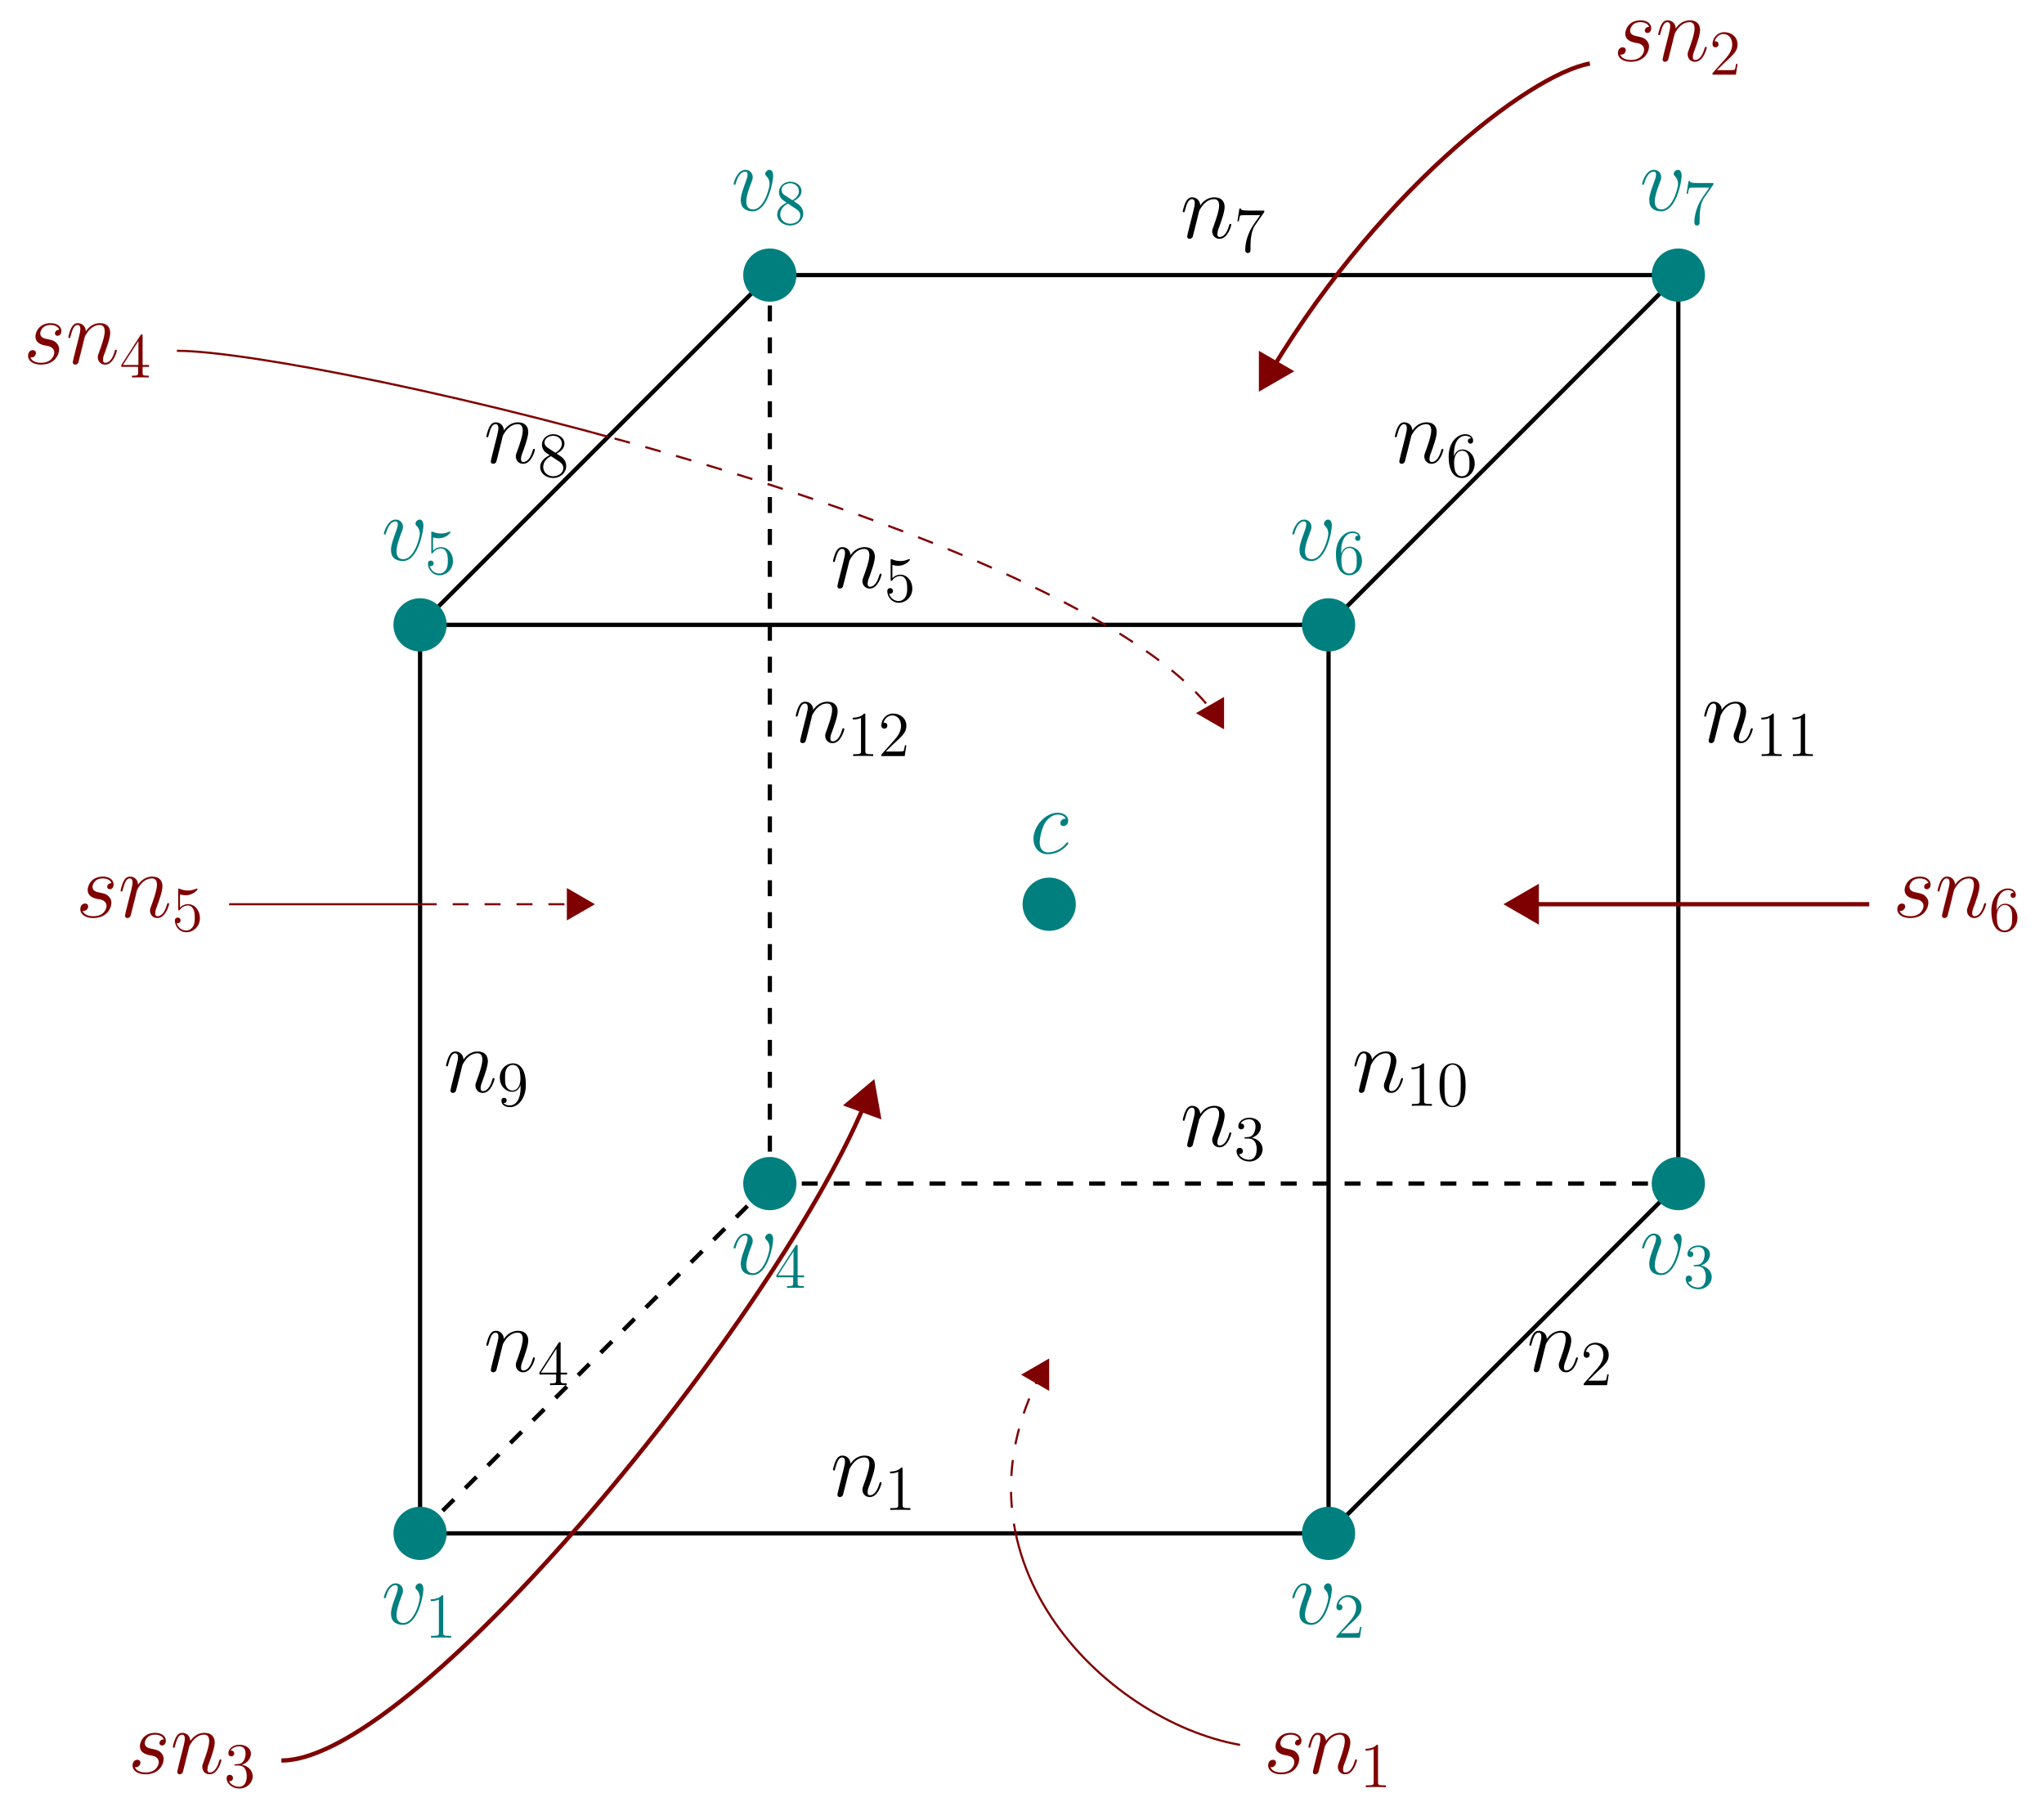 <?xml version="1.0" encoding="UTF-8"?>
<svg xmlns="http://www.w3.org/2000/svg" xmlns:xlink="http://www.w3.org/1999/xlink" width="382.659pt" height="338.96pt" viewBox="0 0 382.659 338.96" version="1.1">
<defs>
<g>
<symbol overflow="visible" id="glyph0-0">
<path style="stroke:none;" d=""/>
</symbol>
<symbol overflow="visible" id="glyph0-1">
<path style="stroke:none;" d="M 3.547 -5.047 C 3.578 -5.141 4.016 -6.016 4.656 -6.562 C 5.094 -6.969 5.688 -7.25 6.359 -7.25 C 7.047 -7.25 7.281 -6.734 7.281 -6.047 C 7.281 -5.062 6.578 -3.094 6.234 -2.172 C 6.078 -1.75 5.984 -1.531 5.984 -1.219 C 5.984 -0.453 6.531 0.172 7.359 0.172 C 8.953 0.172 9.562 -2.359 9.562 -2.469 C 9.562 -2.547 9.484 -2.625 9.391 -2.625 C 9.234 -2.625 9.219 -2.562 9.125 -2.266 C 8.734 -0.859 8.078 -0.172 7.406 -0.172 C 7.234 -0.172 6.953 -0.188 6.953 -0.734 C 6.953 -1.172 7.141 -1.688 7.25 -1.922 C 7.594 -2.875 8.312 -4.797 8.312 -5.781 C 8.312 -6.812 7.719 -7.594 6.406 -7.594 C 4.875 -7.594 4.062 -6.516 3.75 -6.078 C 3.703 -7.062 3 -7.594 2.234 -7.594 C 1.688 -7.594 1.312 -7.266 1.016 -6.688 C 0.703 -6.062 0.469 -5.031 0.469 -4.953 C 0.469 -4.891 0.531 -4.797 0.656 -4.797 C 0.797 -4.797 0.812 -4.828 0.906 -5.219 C 1.188 -6.266 1.5 -7.25 2.188 -7.25 C 2.578 -7.25 2.719 -6.969 2.719 -6.453 C 2.719 -6.078 2.547 -5.406 2.422 -4.875 L 1.953 -3.016 C 1.875 -2.688 1.688 -1.906 1.594 -1.594 C 1.484 -1.156 1.297 -0.344 1.297 -0.266 C 1.297 -0.016 1.484 0.172 1.734 0.172 C 1.953 0.172 2.188 0.062 2.328 -0.188 C 2.359 -0.281 2.516 -0.875 2.594 -1.219 L 2.984 -2.766 Z M 3.547 -5.047 "/>
</symbol>
<symbol overflow="visible" id="glyph0-2">
<path style="stroke:none;" d="M 7.875 -6.438 C 7.875 -7.531 7.312 -7.594 7.188 -7.594 C 6.766 -7.594 6.391 -7.188 6.391 -6.828 C 6.391 -6.625 6.516 -6.516 6.578 -6.438 C 6.75 -6.281 7.203 -5.812 7.203 -4.922 C 7.203 -4.203 6.172 -0.172 4.094 -0.172 C 3.047 -0.172 2.844 -1.047 2.844 -1.688 C 2.844 -2.547 3.234 -3.75 3.703 -5 C 3.984 -5.703 4.047 -5.875 4.047 -6.219 C 4.047 -6.938 3.531 -7.594 2.688 -7.594 C 1.109 -7.594 0.469 -5.094 0.469 -4.953 C 0.469 -4.891 0.531 -4.797 0.656 -4.797 C 0.812 -4.797 0.828 -4.875 0.891 -5.109 C 1.312 -6.594 1.984 -7.25 2.641 -7.25 C 2.797 -7.25 3.078 -7.25 3.078 -6.688 C 3.078 -6.234 2.891 -5.734 2.641 -5.078 C 1.812 -2.875 1.812 -2.344 1.812 -1.922 C 1.812 -1.547 1.859 -0.844 2.391 -0.359 C 3.016 0.172 3.875 0.172 4.031 0.172 C 6.891 0.172 7.875 -5.453 7.875 -6.438 Z M 7.875 -6.438 "/>
</symbol>
<symbol overflow="visible" id="glyph0-3">
<path style="stroke:none;" d="M 6.734 -6.469 C 6.406 -6.469 6.25 -6.469 6.016 -6.266 C 5.906 -6.188 5.719 -5.922 5.719 -5.641 C 5.719 -5.297 5.969 -5.094 6.297 -5.094 C 6.719 -5.094 7.188 -5.438 7.188 -6.125 C 7.188 -6.953 6.391 -7.594 5.203 -7.594 C 2.938 -7.594 0.688 -5.125 0.688 -2.688 C 0.688 -1.188 1.625 0.172 3.375 0.172 C 5.719 0.172 7.203 -1.656 7.203 -1.875 C 7.203 -1.984 7.094 -2.062 7.031 -2.062 C 6.969 -2.062 6.953 -2.047 6.797 -1.891 C 5.703 -0.438 4.062 -0.172 3.406 -0.172 C 2.219 -0.172 1.844 -1.203 1.844 -2.062 C 1.844 -2.672 2.141 -4.344 2.75 -5.516 C 3.203 -6.312 4.125 -7.25 5.219 -7.25 C 5.438 -7.25 6.391 -7.219 6.734 -6.469 Z M 6.734 -6.469 "/>
</symbol>
<symbol overflow="visible" id="glyph0-4">
<path style="stroke:none;" d="M 3.922 -3.438 C 4.219 -3.391 4.688 -3.281 4.781 -3.266 C 5.016 -3.203 5.781 -2.922 5.781 -2.094 C 5.781 -1.562 5.297 -0.172 3.312 -0.172 C 2.938 -0.172 1.656 -0.219 1.312 -1.172 C 2 -1.078 2.344 -1.625 2.344 -2 C 2.344 -2.359 2.094 -2.547 1.75 -2.547 C 1.375 -2.547 0.875 -2.25 0.875 -1.484 C 0.875 -0.469 1.906 0.172 3.281 0.172 C 5.906 0.172 6.688 -1.75 6.688 -2.656 C 6.688 -2.906 6.688 -3.391 6.125 -3.938 C 5.703 -4.359 5.281 -4.438 4.359 -4.625 C 3.891 -4.734 3.156 -4.891 3.156 -5.672 C 3.156 -6.016 3.469 -7.25 5.094 -7.25 C 5.812 -7.25 6.531 -6.969 6.703 -6.359 C 5.938 -6.359 5.906 -5.703 5.906 -5.688 C 5.906 -5.328 6.234 -5.219 6.391 -5.219 C 6.625 -5.219 7.109 -5.406 7.109 -6.125 C 7.109 -6.859 6.453 -7.594 5.109 -7.594 C 2.859 -7.594 2.25 -5.812 2.25 -5.109 C 2.25 -3.812 3.531 -3.531 3.922 -3.438 Z M 3.922 -3.438 "/>
</symbol>
<symbol overflow="visible" id="glyph1-0">
<path style="stroke:none;" d=""/>
</symbol>
<symbol overflow="visible" id="glyph1-1">
<path style="stroke:none;" d="M 3.438 -7.656 C 3.438 -7.938 3.438 -7.953 3.203 -7.953 C 2.922 -7.625 2.312 -7.188 1.094 -7.188 L 1.094 -6.844 C 1.359 -6.844 1.953 -6.844 2.625 -7.141 L 2.625 -0.922 C 2.625 -0.484 2.578 -0.344 1.531 -0.344 L 1.156 -0.344 L 1.156 0 C 1.484 -0.031 2.641 -0.031 3.031 -0.031 C 3.438 -0.031 4.578 -0.031 4.906 0 L 4.906 -0.344 L 4.531 -0.344 C 3.484 -0.344 3.438 -0.484 3.438 -0.922 Z M 3.438 -7.656 "/>
</symbol>
<symbol overflow="visible" id="glyph1-2">
<path style="stroke:none;" d="M 5.359 -3.828 C 5.359 -4.812 5.297 -5.781 4.859 -6.688 C 4.375 -7.688 3.516 -7.953 2.922 -7.953 C 2.234 -7.953 1.391 -7.609 0.938 -6.609 C 0.609 -5.859 0.484 -5.109 0.484 -3.828 C 0.484 -2.672 0.578 -1.797 1 -0.938 C 1.469 -0.031 2.297 0.25 2.922 0.25 C 3.953 0.25 4.547 -0.375 4.906 -1.062 C 5.328 -1.953 5.359 -3.125 5.359 -3.828 Z M 2.922 0.016 C 2.531 0.016 1.75 -0.203 1.531 -1.5 C 1.406 -2.219 1.406 -3.125 1.406 -3.969 C 1.406 -4.953 1.406 -5.828 1.594 -6.531 C 1.797 -7.344 2.406 -7.703 2.922 -7.703 C 3.375 -7.703 4.062 -7.438 4.297 -6.406 C 4.453 -5.719 4.453 -4.781 4.453 -3.969 C 4.453 -3.172 4.453 -2.266 4.312 -1.531 C 4.094 -0.219 3.328 0.016 2.922 0.016 Z M 2.922 0.016 "/>
</symbol>
<symbol overflow="visible" id="glyph1-3">
<path style="stroke:none;" d="M 1.531 -6.844 C 2.047 -6.688 2.469 -6.672 2.594 -6.672 C 3.938 -6.672 4.812 -7.656 4.812 -7.828 C 4.812 -7.875 4.781 -7.938 4.703 -7.938 C 4.688 -7.938 4.656 -7.938 4.547 -7.891 C 3.891 -7.609 3.312 -7.562 3 -7.562 C 2.219 -7.562 1.656 -7.812 1.422 -7.906 C 1.344 -7.938 1.312 -7.938 1.297 -7.938 C 1.203 -7.938 1.203 -7.859 1.203 -7.672 L 1.203 -4.125 C 1.203 -3.906 1.203 -3.844 1.344 -3.844 C 1.406 -3.844 1.422 -3.844 1.547 -4 C 1.875 -4.484 2.438 -4.766 3.031 -4.766 C 3.672 -4.766 3.984 -4.188 4.078 -3.984 C 4.281 -3.516 4.297 -2.922 4.297 -2.469 C 4.297 -2.016 4.297 -1.344 3.953 -0.797 C 3.688 -0.375 3.234 -0.078 2.703 -0.078 C 1.906 -0.078 1.141 -0.609 0.922 -1.484 C 0.984 -1.453 1.047 -1.453 1.109 -1.453 C 1.312 -1.453 1.641 -1.562 1.641 -1.969 C 1.641 -2.312 1.406 -2.5 1.109 -2.5 C 0.891 -2.5 0.578 -2.391 0.578 -1.922 C 0.578 -0.906 1.406 0.25 2.719 0.25 C 4.078 0.25 5.266 -0.891 5.266 -2.406 C 5.266 -3.828 4.297 -5.016 3.047 -5.016 C 2.359 -5.016 1.844 -4.703 1.531 -4.375 Z M 1.531 -6.844 "/>
</symbol>
<symbol overflow="visible" id="glyph1-4">
<path style="stroke:none;" d="M 4.375 -3.484 C 4.375 -0.656 3.125 -0.078 2.406 -0.078 C 2.109 -0.078 1.484 -0.109 1.188 -0.531 L 1.25 -0.531 C 1.344 -0.5 1.766 -0.578 1.766 -1.016 C 1.766 -1.281 1.594 -1.5 1.281 -1.5 C 0.969 -1.5 0.781 -1.297 0.781 -0.984 C 0.781 -0.25 1.375 0.25 2.422 0.25 C 3.906 0.25 5.359 -1.344 5.359 -3.938 C 5.359 -7.141 4.016 -7.953 2.969 -7.953 C 1.656 -7.953 0.484 -6.844 0.484 -5.266 C 0.484 -3.688 1.609 -2.625 2.797 -2.625 C 3.688 -2.625 4.141 -3.266 4.375 -3.875 Z M 2.844 -2.859 C 2.094 -2.859 1.766 -3.469 1.656 -3.688 C 1.469 -4.141 1.469 -4.719 1.469 -5.266 C 1.469 -5.922 1.469 -6.5 1.781 -7 C 2 -7.312 2.312 -7.656 2.969 -7.656 C 3.641 -7.656 4 -7.062 4.109 -6.797 C 4.344 -6.203 4.344 -5.188 4.344 -5.016 C 4.344 -4 3.891 -2.859 2.844 -2.859 Z M 2.844 -2.859 "/>
</symbol>
<symbol overflow="visible" id="glyph1-5">
<path style="stroke:none;" d="M 3.562 -4.312 C 4.156 -4.641 5.031 -5.188 5.031 -6.188 C 5.031 -7.234 4.031 -7.953 2.922 -7.953 C 1.75 -7.953 0.812 -7.078 0.812 -5.984 C 0.812 -5.578 0.938 -5.172 1.266 -4.766 C 1.406 -4.609 1.406 -4.609 2.25 -4.016 C 1.094 -3.484 0.484 -2.672 0.484 -1.812 C 0.484 -0.531 1.703 0.25 2.922 0.25 C 4.25 0.25 5.359 -0.734 5.359 -1.984 C 5.359 -3.203 4.5 -3.734 3.562 -4.312 Z M 1.938 -5.391 C 1.781 -5.5 1.297 -5.812 1.297 -6.391 C 1.297 -7.172 2.109 -7.656 2.922 -7.656 C 3.781 -7.656 4.547 -7.047 4.547 -6.188 C 4.547 -5.453 4.016 -4.859 3.328 -4.484 Z M 2.5 -3.844 L 3.938 -2.906 C 4.25 -2.703 4.812 -2.328 4.812 -1.609 C 4.812 -0.688 3.891 -0.078 2.922 -0.078 C 1.906 -0.078 1.047 -0.812 1.047 -1.812 C 1.047 -2.734 1.719 -3.484 2.5 -3.844 Z M 2.5 -3.844 "/>
</symbol>
<symbol overflow="visible" id="glyph1-6">
<path style="stroke:none;" d="M 5.672 -7.422 L 5.672 -7.703 L 2.797 -7.703 C 1.344 -7.703 1.328 -7.859 1.281 -8.078 L 1.016 -8.078 L 0.641 -5.688 L 0.906 -5.688 C 0.938 -5.906 1.047 -6.641 1.203 -6.781 C 1.297 -6.844 2.203 -6.844 2.359 -6.844 L 4.906 -6.844 L 3.641 -5.031 C 3.312 -4.562 2.109 -2.609 2.109 -0.359 C 2.109 -0.234 2.109 0.25 2.594 0.25 C 3.094 0.25 3.094 -0.219 3.094 -0.375 L 3.094 -0.969 C 3.094 -2.75 3.375 -4.141 3.938 -4.938 Z M 5.672 -7.422 "/>
</symbol>
<symbol overflow="visible" id="glyph1-7">
<path style="stroke:none;" d="M 1.469 -4.156 C 1.469 -7.188 2.938 -7.656 3.578 -7.656 C 4.016 -7.656 4.453 -7.531 4.672 -7.172 C 4.531 -7.172 4.078 -7.172 4.078 -6.688 C 4.078 -6.422 4.25 -6.188 4.562 -6.188 C 4.859 -6.188 5.062 -6.375 5.062 -6.719 C 5.062 -7.344 4.609 -7.953 3.578 -7.953 C 2.062 -7.953 0.484 -6.406 0.484 -3.781 C 0.484 -0.484 1.922 0.25 2.938 0.25 C 4.25 0.25 5.359 -0.891 5.359 -2.438 C 5.359 -4.031 4.25 -5.094 3.047 -5.094 C 1.984 -5.094 1.594 -4.172 1.469 -3.844 Z M 2.938 -0.078 C 2.188 -0.078 1.828 -0.734 1.719 -0.984 C 1.609 -1.297 1.5 -1.891 1.5 -2.719 C 1.5 -3.672 1.922 -4.859 3 -4.859 C 3.656 -4.859 4 -4.406 4.188 -4 C 4.375 -3.562 4.375 -2.969 4.375 -2.453 C 4.375 -1.844 4.375 -1.297 4.141 -0.844 C 3.844 -0.281 3.422 -0.078 2.938 -0.078 Z M 2.938 -0.078 "/>
</symbol>
<symbol overflow="visible" id="glyph1-8">
<path style="stroke:none;" d="M 5.266 -2.016 L 5 -2.016 C 4.953 -1.812 4.859 -1.141 4.75 -0.953 C 4.656 -0.844 3.984 -0.844 3.625 -0.844 L 1.406 -0.844 C 1.734 -1.125 2.469 -1.891 2.766 -2.172 C 4.594 -3.844 5.266 -4.469 5.266 -5.656 C 5.266 -7.031 4.172 -7.953 2.781 -7.953 C 1.406 -7.953 0.578 -6.766 0.578 -5.734 C 0.578 -5.125 1.109 -5.125 1.141 -5.125 C 1.406 -5.125 1.703 -5.312 1.703 -5.688 C 1.703 -6.031 1.484 -6.25 1.141 -6.25 C 1.047 -6.25 1.016 -6.25 0.984 -6.234 C 1.203 -7.047 1.859 -7.609 2.625 -7.609 C 3.641 -7.609 4.266 -6.75 4.266 -5.656 C 4.266 -4.641 3.688 -3.75 3 -2.984 L 0.578 -0.281 L 0.578 0 L 4.953 0 Z M 5.266 -2.016 "/>
</symbol>
<symbol overflow="visible" id="glyph1-9">
<path style="stroke:none;" d="M 4.312 -7.781 C 4.312 -8.016 4.312 -8.062 4.141 -8.062 C 4.047 -8.062 4.016 -8.062 3.922 -7.922 L 0.328 -2.344 L 0.328 -2 L 3.469 -2 L 3.469 -0.906 C 3.469 -0.469 3.438 -0.344 2.562 -0.344 L 2.328 -0.344 L 2.328 0 C 2.609 -0.031 3.547 -0.031 3.891 -0.031 C 4.219 -0.031 5.172 -0.031 5.453 0 L 5.453 -0.344 L 5.219 -0.344 C 4.344 -0.344 4.312 -0.469 4.312 -0.906 L 4.312 -2 L 5.516 -2 L 5.516 -2.344 L 4.312 -2.344 Z M 3.531 -6.844 L 3.531 -2.344 L 0.625 -2.344 Z M 3.531 -6.844 "/>
</symbol>
<symbol overflow="visible" id="glyph1-10">
<path style="stroke:none;" d="M 2.203 -4.297 C 2 -4.281 1.953 -4.266 1.953 -4.156 C 1.953 -4.047 2.016 -4.047 2.219 -4.047 L 2.766 -4.047 C 3.797 -4.047 4.25 -3.203 4.25 -2.062 C 4.25 -0.484 3.438 -0.078 2.844 -0.078 C 2.266 -0.078 1.297 -0.344 0.938 -1.141 C 1.328 -1.078 1.672 -1.297 1.672 -1.719 C 1.672 -2.062 1.422 -2.312 1.094 -2.312 C 0.797 -2.312 0.484 -2.141 0.484 -1.688 C 0.484 -0.625 1.547 0.25 2.875 0.25 C 4.297 0.25 5.359 -0.844 5.359 -2.047 C 5.359 -3.141 4.469 -4 3.328 -4.203 C 4.359 -4.5 5.031 -5.375 5.031 -6.312 C 5.031 -7.25 4.047 -7.953 2.891 -7.953 C 1.703 -7.953 0.812 -7.219 0.812 -6.344 C 0.812 -5.875 1.188 -5.766 1.359 -5.766 C 1.609 -5.766 1.906 -5.953 1.906 -6.312 C 1.906 -6.688 1.609 -6.859 1.344 -6.859 C 1.281 -6.859 1.25 -6.859 1.219 -6.844 C 1.672 -7.656 2.797 -7.656 2.859 -7.656 C 3.25 -7.656 4.031 -7.484 4.031 -6.312 C 4.031 -6.078 4 -5.422 3.641 -4.906 C 3.281 -4.375 2.875 -4.344 2.562 -4.328 Z M 2.203 -4.297 "/>
</symbol>
</g>
<clipPath id="clip1">
  <path d="M 183 249 L 238 249 L 238 288 L 183 288 Z M 183 249 "/>
</clipPath>
<clipPath id="clip2">
  <path d="M 78.641 287.059 L 248.719 287.059 L 314.199 221.578 L 78.641 287.059 "/>
</clipPath>
<clipPath id="clip3">
  <path d="M 191 254 L 197 254 L 197 261 L 191 261 Z M 191 254 "/>
</clipPath>
<clipPath id="clip4">
  <path d="M 78.641 287.059 L 248.719 287.059 L 314.199 221.578 L 78.641 287.059 "/>
</clipPath>
<clipPath id="clip5">
  <path d="M 185 249 L 202 249 L 202 266 L 185 266 Z M 185 249 "/>
</clipPath>
<clipPath id="clip6">
  <path d="M 78.641 287.059 L 248.719 287.059 L 314.199 221.578 L 78.641 287.059 "/>
</clipPath>
<clipPath id="clip7">
  <path d="M 183 287 L 238 287 L 238 333 L 183 333 Z M 183 287 "/>
</clipPath>
<clipPath id="clip8">
  <path d="M 78.641 287.059 L 248.719 287.059 L 265.281 338.961 L 52.68 338.961 L 78.641 287.059 "/>
</clipPath>
<clipPath id="clip9">
  <path d="M 41 191 L 175 191 L 175 338.961 L 41 338.961 Z M 41 191 "/>
</clipPath>
<clipPath id="clip10">
  <path d="M 78 60 L 235 60 L 235 142 L 78 142 Z M 78 60 "/>
</clipPath>
<clipPath id="clip11">
  <path d="M 144.121 51.5 L 314.199 51.5 L 248.719 287.059 L 78.641 116.98 L 144.121 51.5 "/>
</clipPath>
<clipPath id="clip12">
  <path d="M 224 130 L 229 130 L 229 137 L 224 137 Z M 224 130 "/>
</clipPath>
<clipPath id="clip13">
  <path d="M 144.121 51.5 L 314.199 51.5 L 248.719 287.059 L 78.641 116.98 L 144.121 51.5 "/>
</clipPath>
<clipPath id="clip14">
  <path d="M 218 125 L 235 125 L 235 142 L 218 142 Z M 218 125 "/>
</clipPath>
<clipPath id="clip15">
  <path d="M 144.121 51.5 L 314.199 51.5 L 248.719 287.059 L 78.641 116.98 L 144.121 51.5 "/>
</clipPath>
<clipPath id="clip16">
  <path d="M 27 60 L 145 60 L 145 117 L 27 117 Z M 27 60 "/>
</clipPath>
<clipPath id="clip17">
  <path d="M 144.121 51.5 L 78.641 116.98 L 0 56.293 L 144.121 51.5 "/>
</clipPath>
<clipPath id="clip18">
  <path d="M 78 163 L 117 163 L 117 175 L 78 175 Z M 78 163 "/>
</clipPath>
<clipPath id="clip19">
  <path d="M 78.641 287.059 L 78.641 116.98 L 144.121 221.578 L 78.641 287.059 "/>
</clipPath>
<clipPath id="clip20">
  <path d="M 106 166 L 111 166 L 111 172 L 106 172 Z M 106 166 "/>
</clipPath>
<clipPath id="clip21">
  <path d="M 78.641 287.059 L 78.641 116.98 L 144.121 221.578 L 78.641 287.059 "/>
</clipPath>
<clipPath id="clip22">
  <path d="M 100 160 L 117 160 L 117 178 L 100 178 Z M 100 160 "/>
</clipPath>
<clipPath id="clip23">
  <path d="M 78.641 287.059 L 78.641 116.98 L 144.121 221.578 L 78.641 287.059 "/>
</clipPath>
<clipPath id="clip24">
  <path d="M 37 163 L 79 163 L 79 175 L 37 175 Z M 37 163 "/>
</clipPath>
<clipPath id="clip25">
  <path d="M 78.641 287.059 L 78.641 116.98 L 9.777 159.898 L 78.641 287.059 "/>
</clipPath>
</defs>
<g id="surface1">
<path style="fill:none;stroke-width:0.797;stroke-linecap:butt;stroke-linejoin:miter;stroke:rgb(0%,0%,0%);stroke-opacity:1;stroke-miterlimit:10;" d="M 0.002 0.001 L 170.08 0.001 L 170.08 170.08 L 0.002 170.08 L 0.002 0.001 " transform="matrix(1,0,0,-1,78.639,287.06)"/>
<g style="fill:rgb(0%,0%,0%);fill-opacity:1;">
  <use xlink:href="#glyph0-1" x="155.472" y="280.095"/>
</g>
<g style="fill:rgb(0%,0%,0%);fill-opacity:1;">
  <use xlink:href="#glyph1-1" x="165.534" y="282.677"/>
</g>
<g style="fill:rgb(0%,0%,0%);fill-opacity:1;">
  <use xlink:href="#glyph0-1" x="253.101" y="204.436"/>
</g>
<g style="fill:rgb(0%,0%,0%);fill-opacity:1;">
  <use xlink:href="#glyph1-1" x="263.163" y="207.018"/>
  <use xlink:href="#glyph1-2" x="269.016" y="207.018"/>
</g>
<g style="fill:rgb(0%,0%,0%);fill-opacity:1;">
  <use xlink:href="#glyph0-1" x="155.472" y="110.016"/>
</g>
<g style="fill:rgb(0%,0%,0%);fill-opacity:1;">
  <use xlink:href="#glyph1-3" x="165.534" y="112.598"/>
</g>
<g style="fill:rgb(0%,0%,0%);fill-opacity:1;">
  <use xlink:href="#glyph0-1" x="83.023" y="204.436"/>
</g>
<g style="fill:rgb(0%,0%,0%);fill-opacity:1;">
  <use xlink:href="#glyph1-4" x="93.085" y="207.018"/>
</g>
<path style="fill:none;stroke-width:0.797;stroke-linecap:butt;stroke-linejoin:miter;stroke:rgb(0%,0%,0%);stroke-opacity:1;stroke-miterlimit:10;" d="M 0.002 170.08 L 65.482 235.56 L 235.56 235.56 L 170.08 170.08 " transform="matrix(1,0,0,-1,78.639,287.06)"/>
<g style="fill:rgb(0%,0%,0%);fill-opacity:1;">
  <use xlink:href="#glyph0-1" x="90.583" y="86.657"/>
</g>
<g style="fill:rgb(0%,0%,0%);fill-opacity:1;">
  <use xlink:href="#glyph1-5" x="100.645" y="89.239"/>
</g>
<g style="fill:rgb(0%,0%,0%);fill-opacity:1;">
  <use xlink:href="#glyph0-1" x="220.952" y="44.537"/>
</g>
<g style="fill:rgb(0%,0%,0%);fill-opacity:1;">
  <use xlink:href="#glyph1-6" x="231.014" y="47.119"/>
</g>
<g style="fill:rgb(0%,0%,0%);fill-opacity:1;">
  <use xlink:href="#glyph0-1" x="260.661" y="86.657"/>
</g>
<g style="fill:rgb(0%,0%,0%);fill-opacity:1;">
  <use xlink:href="#glyph1-7" x="270.724" y="89.239"/>
</g>
<path style="fill:none;stroke-width:0.797;stroke-linecap:butt;stroke-linejoin:miter;stroke:rgb(0%,0%,0%);stroke-opacity:1;stroke-miterlimit:10;" d="M 235.56 235.56 L 235.56 65.482 L 170.08 0.001 " transform="matrix(1,0,0,-1,78.639,287.06)"/>
<g style="fill:rgb(0%,0%,0%);fill-opacity:1;">
  <use xlink:href="#glyph0-1" x="318.581" y="138.956"/>
</g>
<g style="fill:rgb(0%,0%,0%);fill-opacity:1;">
  <use xlink:href="#glyph1-1" x="328.643" y="141.539"/>
  <use xlink:href="#glyph1-1" x="334.496" y="141.539"/>
</g>
<g style="fill:rgb(0%,0%,0%);fill-opacity:1;">
  <use xlink:href="#glyph0-1" x="285.841" y="256.735"/>
</g>
<g style="fill:rgb(0%,0%,0%);fill-opacity:1;">
  <use xlink:href="#glyph1-8" x="295.903" y="259.318"/>
</g>
<path style="fill:none;stroke-width:0.797;stroke-linecap:butt;stroke-linejoin:miter;stroke:rgb(0%,0%,0%);stroke-opacity:1;stroke-dasharray:2.989,2.989;stroke-miterlimit:10;" d="M 0.002 0.001 L 65.482 65.482 " transform="matrix(1,0,0,-1,78.639,287.06)"/>
<g style="fill:rgb(0%,0%,0%);fill-opacity:1;">
  <use xlink:href="#glyph0-1" x="90.583" y="256.735"/>
</g>
<g style="fill:rgb(0%,0%,0%);fill-opacity:1;">
  <use xlink:href="#glyph1-9" x="100.645" y="259.318"/>
</g>
<path style="fill:none;stroke-width:0.797;stroke-linecap:butt;stroke-linejoin:miter;stroke:rgb(0%,0%,0%);stroke-opacity:1;stroke-dasharray:2.989,2.989;stroke-miterlimit:10;" d="M 65.482 65.482 L 65.482 235.56 " transform="matrix(1,0,0,-1,78.639,287.06)"/>
<g style="fill:rgb(0%,0%,0%);fill-opacity:1;">
  <use xlink:href="#glyph0-1" x="148.502" y="138.956"/>
</g>
<g style="fill:rgb(0%,0%,0%);fill-opacity:1;">
  <use xlink:href="#glyph1-1" x="158.564" y="141.539"/>
  <use xlink:href="#glyph1-8" x="164.417" y="141.539"/>
</g>
<path style="fill:none;stroke-width:0.797;stroke-linecap:butt;stroke-linejoin:miter;stroke:rgb(0%,0%,0%);stroke-opacity:1;stroke-dasharray:2.989,2.989;stroke-miterlimit:10;" d="M 65.482 65.482 L 235.56 65.482 " transform="matrix(1,0,0,-1,78.639,287.06)"/>
<g style="fill:rgb(0%,0%,0%);fill-opacity:1;">
  <use xlink:href="#glyph0-1" x="220.952" y="214.615"/>
</g>
<g style="fill:rgb(0%,0%,0%);fill-opacity:1;">
  <use xlink:href="#glyph1-10" x="231.014" y="217.197"/>
</g>
<path style=" stroke:none;fill-rule:nonzero;fill:rgb(0%,49.805%,49.805%);fill-opacity:1;" d="M 83.621 287.059 C 83.621 284.309 81.391 282.078 78.641 282.078 C 75.887 282.078 73.656 284.309 73.656 287.059 C 73.656 289.812 75.887 292.043 78.641 292.043 C 81.391 292.043 83.621 289.812 83.621 287.059 Z M 83.621 287.059 "/>
<g style="fill:rgb(0%,49.805%,49.805%);fill-opacity:1;">
  <use xlink:href="#glyph0-2" x="71.389" y="304.008"/>
</g>
<g style="fill:rgb(0%,49.805%,49.805%);fill-opacity:1;">
  <use xlink:href="#glyph1-1" x="79.539" y="306.59"/>
</g>
<path style=" stroke:none;fill-rule:nonzero;fill:rgb(0%,49.805%,49.805%);fill-opacity:1;" d="M 253.703 287.059 C 253.703 284.309 251.473 282.078 248.719 282.078 C 245.969 282.078 243.738 284.309 243.738 287.059 C 243.738 289.812 245.969 292.043 248.719 292.043 C 251.473 292.043 253.703 289.812 253.703 287.059 Z M 253.703 287.059 "/>
<g style="fill:rgb(0%,49.805%,49.805%);fill-opacity:1;">
  <use xlink:href="#glyph0-2" x="241.468" y="304.008"/>
</g>
<g style="fill:rgb(0%,49.805%,49.805%);fill-opacity:1;">
  <use xlink:href="#glyph1-8" x="249.617" y="306.59"/>
</g>
<path style=" stroke:none;fill-rule:nonzero;fill:rgb(0%,49.805%,49.805%);fill-opacity:1;" d="M 319.18 221.578 C 319.18 218.828 316.953 216.598 314.199 216.598 C 311.449 216.598 309.219 218.828 309.219 221.578 C 309.219 224.332 311.449 226.562 314.199 226.562 C 316.953 226.562 319.18 224.332 319.18 221.578 Z M 319.18 221.578 "/>
<g style="fill:rgb(0%,49.805%,49.805%);fill-opacity:1;">
  <use xlink:href="#glyph0-2" x="306.947" y="238.529"/>
</g>
<g style="fill:rgb(0%,49.805%,49.805%);fill-opacity:1;">
  <use xlink:href="#glyph1-10" x="315.097" y="241.111"/>
</g>
<path style=" stroke:none;fill-rule:nonzero;fill:rgb(0%,49.805%,49.805%);fill-opacity:1;" d="M 149.102 221.578 C 149.102 218.828 146.871 216.598 144.121 216.598 C 141.367 216.598 139.137 218.828 139.137 221.578 C 139.137 224.332 141.367 226.562 144.121 226.562 C 146.871 226.562 149.102 224.332 149.102 221.578 Z M 149.102 221.578 "/>
<g style="fill:rgb(0%,49.805%,49.805%);fill-opacity:1;">
  <use xlink:href="#glyph0-2" x="136.869" y="238.529"/>
</g>
<g style="fill:rgb(0%,49.805%,49.805%);fill-opacity:1;">
  <use xlink:href="#glyph1-9" x="145.018" y="241.111"/>
</g>
<path style=" stroke:none;fill-rule:nonzero;fill:rgb(0%,49.805%,49.805%);fill-opacity:1;" d="M 83.621 116.98 C 83.621 114.227 81.391 111.996 78.641 111.996 C 75.887 111.996 73.656 114.227 73.656 116.98 C 73.656 119.73 75.887 121.961 78.641 121.961 C 81.391 121.961 83.621 119.73 83.621 116.98 Z M 83.621 116.98 "/>
<g style="fill:rgb(0%,49.805%,49.805%);fill-opacity:1;">
  <use xlink:href="#glyph0-2" x="71.389" y="104.863"/>
</g>
<g style="fill:rgb(0%,49.805%,49.805%);fill-opacity:1;">
  <use xlink:href="#glyph1-3" x="79.539" y="107.445"/>
</g>
<path style=" stroke:none;fill-rule:nonzero;fill:rgb(0%,49.805%,49.805%);fill-opacity:1;" d="M 253.703 116.98 C 253.703 114.227 251.473 111.996 248.719 111.996 C 245.969 111.996 243.738 114.227 243.738 116.98 C 243.738 119.73 245.969 121.961 248.719 121.961 C 251.473 121.961 253.703 119.73 253.703 116.98 Z M 253.703 116.98 "/>
<g style="fill:rgb(0%,49.805%,49.805%);fill-opacity:1;">
  <use xlink:href="#glyph0-2" x="241.468" y="104.863"/>
</g>
<g style="fill:rgb(0%,49.805%,49.805%);fill-opacity:1;">
  <use xlink:href="#glyph1-7" x="249.617" y="107.445"/>
</g>
<path style=" stroke:none;fill-rule:nonzero;fill:rgb(0%,49.805%,49.805%);fill-opacity:1;" d="M 319.18 51.5 C 319.18 48.746 316.953 46.52 314.199 46.52 C 311.449 46.52 309.219 48.746 309.219 51.5 C 309.219 54.25 311.449 56.48 314.199 56.48 C 316.953 56.48 319.18 54.25 319.18 51.5 Z M 319.18 51.5 "/>
<g style="fill:rgb(0%,49.805%,49.805%);fill-opacity:1;">
  <use xlink:href="#glyph0-2" x="306.947" y="39.384"/>
</g>
<g style="fill:rgb(0%,49.805%,49.805%);fill-opacity:1;">
  <use xlink:href="#glyph1-6" x="315.097" y="41.966"/>
</g>
<path style=" stroke:none;fill-rule:nonzero;fill:rgb(0%,49.805%,49.805%);fill-opacity:1;" d="M 149.102 51.5 C 149.102 48.746 146.871 46.52 144.121 46.52 C 141.367 46.52 139.137 48.746 139.137 51.5 C 139.137 54.25 141.367 56.48 144.121 56.48 C 146.871 56.48 149.102 54.25 149.102 51.5 Z M 149.102 51.5 "/>
<g style="fill:rgb(0%,49.805%,49.805%);fill-opacity:1;">
  <use xlink:href="#glyph0-2" x="136.869" y="39.384"/>
</g>
<g style="fill:rgb(0%,49.805%,49.805%);fill-opacity:1;">
  <use xlink:href="#glyph1-5" x="145.018" y="41.966"/>
</g>
<path style=" stroke:none;fill-rule:nonzero;fill:rgb(0%,49.805%,49.805%);fill-opacity:1;" d="M 201.402 169.281 C 201.402 166.527 199.172 164.297 196.418 164.297 C 193.668 164.297 191.438 166.527 191.438 169.281 C 191.438 172.031 193.668 174.262 196.418 174.262 C 199.172 174.262 201.402 172.031 201.402 169.281 Z M 201.402 169.281 "/>
<g style="fill:rgb(0%,49.805%,49.805%);fill-opacity:1;">
  <use xlink:href="#glyph0-3" x="192.791" y="159.745"/>
</g>
<g style="fill:rgb(49.805%,0%,0%);fill-opacity:1;">
  <use xlink:href="#glyph0-4" x="236.541" y="331.995"/>
  <use xlink:href="#glyph0-1" x="244.481" y="331.995"/>
</g>
<g style="fill:rgb(49.805%,0%,0%);fill-opacity:1;">
  <use xlink:href="#glyph1-1" x="254.544" y="334.577"/>
</g>
<g style="fill:rgb(49.805%,0%,0%);fill-opacity:1;">
  <use xlink:href="#glyph0-4" x="302.021" y="11.397"/>
  <use xlink:href="#glyph0-1" x="309.961" y="11.397"/>
</g>
<g style="fill:rgb(49.805%,0%,0%);fill-opacity:1;">
  <use xlink:href="#glyph1-8" x="320.023" y="13.98"/>
</g>
<g style="fill:rgb(49.805%,0%,0%);fill-opacity:1;">
  <use xlink:href="#glyph0-4" x="23.943" y="331.995"/>
  <use xlink:href="#glyph0-1" x="31.883" y="331.995"/>
</g>
<g style="fill:rgb(49.805%,0%,0%);fill-opacity:1;">
  <use xlink:href="#glyph1-10" x="41.945" y="334.577"/>
</g>
<g style="fill:rgb(49.805%,0%,0%);fill-opacity:1;">
  <use xlink:href="#glyph0-4" x="4.383" y="68.09"/>
  <use xlink:href="#glyph0-1" x="12.323" y="68.09"/>
</g>
<g style="fill:rgb(49.805%,0%,0%);fill-opacity:1;">
  <use xlink:href="#glyph1-9" x="22.385" y="70.672"/>
</g>
<g style="fill:rgb(49.805%,0%,0%);fill-opacity:1;">
  <use xlink:href="#glyph0-4" x="14.163" y="171.696"/>
  <use xlink:href="#glyph0-1" x="22.103" y="171.696"/>
</g>
<g style="fill:rgb(49.805%,0%,0%);fill-opacity:1;">
  <use xlink:href="#glyph1-3" x="32.165" y="174.278"/>
</g>
<g style="fill:rgb(49.805%,0%,0%);fill-opacity:1;">
  <use xlink:href="#glyph0-4" x="354.32" y="171.696"/>
  <use xlink:href="#glyph0-1" x="362.26" y="171.696"/>
</g>
<g style="fill:rgb(49.805%,0%,0%);fill-opacity:1;">
  <use xlink:href="#glyph1-7" x="372.323" y="174.278"/>
</g>
<g clip-path="url(#clip1)" clip-rule="nonzero">
<g clip-path="url(#clip2)" clip-rule="nonzero">
<path style="fill:none;stroke-width:0.399;stroke-linecap:butt;stroke-linejoin:miter;stroke:rgb(49.805%,0%,0%);stroke-opacity:1;stroke-dasharray:2.989,2.989;stroke-miterlimit:10;" d="M 153.521 -39.6 C 128.205 -35.135 96.521 -4.085 117.431 32.134 " transform="matrix(1,0,0,-1,78.639,287.06)"/>
</g>
</g>
<g clip-path="url(#clip3)" clip-rule="nonzero">
<g clip-path="url(#clip4)" clip-rule="nonzero">
<path style=" stroke:none;fill-rule:nonzero;fill:rgb(49.805%,0%,0%);fill-opacity:1;" d="M 191.562 257.355 L 196.219 254.664 L 196.219 260.043 Z M 191.562 257.355 "/>
</g>
</g>
<g clip-path="url(#clip5)" clip-rule="nonzero">
<g clip-path="url(#clip6)" clip-rule="nonzero">
<path style="fill:none;stroke-width:0.399;stroke-linecap:butt;stroke-linejoin:miter;stroke:rgb(49.805%,0%,0%);stroke-opacity:1;stroke-miterlimit:10;" d="M -4.36 2.689 L 0.299 0.002 L -4.359 -2.688 Z M -4.36 2.689 " transform="matrix(0.5,-0.866,-0.866,-0.5,196.071,254.924)"/>
</g>
</g>
<g clip-path="url(#clip7)" clip-rule="nonzero">
<g clip-path="url(#clip8)" clip-rule="nonzero">
<path style="fill:none;stroke-width:0.399;stroke-linecap:butt;stroke-linejoin:miter;stroke:rgb(49.805%,0%,0%);stroke-opacity:1;stroke-miterlimit:10;" d="M 153.521 -39.6 C 128.205 -35.135 96.521 -4.085 117.431 32.134 " transform="matrix(1,0,0,-1,78.639,287.06)"/>
</g>
</g>
<path style="fill:none;stroke-width:0.797;stroke-linecap:butt;stroke-linejoin:miter;stroke:rgb(49.805%,0%,0%);stroke-opacity:1;stroke-miterlimit:10;" d="M 219.002 275.162 C 207.646 273.158 178.298 250.556 157.611 214.724 " transform="matrix(1,0,0,-1,78.639,287.06)"/>
<path style="fill-rule:nonzero;fill:rgb(49.805%,0%,0%);fill-opacity:1;stroke-width:0.797;stroke-linecap:butt;stroke-linejoin:miter;stroke:rgb(49.805%,0%,0%);stroke-opacity:1;stroke-miterlimit:10;" d="M -5.088 3.138 L 0.351 -0 L -5.085 -3.139 Z M -5.088 3.138 " transform="matrix(-0.5,0.866,0.866,0.5,236.25,72.337)"/>
<g clip-path="url(#clip9)" clip-rule="nonzero">
<path style="fill:none;stroke-width:0.797;stroke-linecap:butt;stroke-linejoin:miter;stroke:rgb(49.805%,0%,0%);stroke-opacity:1;stroke-miterlimit:10;" d="M -25.959 -42.522 C 0.002 -42.522 70.498 45.083 84.65 83.962 " transform="matrix(1,0,0,-1,78.639,287.06)"/>
</g>
<path style="fill-rule:nonzero;fill:rgb(49.805%,0%,0%);fill-opacity:1;stroke-width:0.797;stroke-linecap:butt;stroke-linejoin:miter;stroke:rgb(49.805%,0%,0%);stroke-opacity:1;stroke-miterlimit:10;" d="M -5.089 3.139 L 0.348 0 L -5.087 -3.138 Z M -5.089 3.139 " transform="matrix(0.342,-0.94,-0.94,-0.342,163.288,203.096)"/>
<g clip-path="url(#clip10)" clip-rule="nonzero">
<g clip-path="url(#clip11)" clip-rule="nonzero">
<path style="fill:none;stroke-width:0.399;stroke-linecap:butt;stroke-linejoin:miter;stroke:rgb(49.805%,0%,0%);stroke-opacity:1;stroke-dasharray:2.989,2.989;stroke-miterlimit:10;" d="M -45.522 221.388 C -19.561 221.388 129.259 187.345 150.173 151.126 " transform="matrix(1,0,0,-1,78.639,287.06)"/>
</g>
</g>
<g clip-path="url(#clip12)" clip-rule="nonzero">
<g clip-path="url(#clip13)" clip-rule="nonzero">
<path style=" stroke:none;fill-rule:nonzero;fill:rgb(49.805%,0%,0%);fill-opacity:1;" d="M 228.961 130.816 L 228.961 136.195 L 224.301 133.504 Z M 228.961 130.816 "/>
</g>
</g>
<g clip-path="url(#clip14)" clip-rule="nonzero">
<g clip-path="url(#clip15)" clip-rule="nonzero">
<path style="fill:none;stroke-width:0.399;stroke-linecap:butt;stroke-linejoin:miter;stroke:rgb(49.805%,0%,0%);stroke-opacity:1;stroke-miterlimit:10;" d="M -4.358 2.69 L 0.3 -0 L -4.361 -2.69 Z M -4.358 2.69 " transform="matrix(0.5,0.866,0.866,-0.5,228.811,135.935)"/>
</g>
</g>
<g clip-path="url(#clip16)" clip-rule="nonzero">
<g clip-path="url(#clip17)" clip-rule="nonzero">
<path style="fill:none;stroke-width:0.399;stroke-linecap:butt;stroke-linejoin:miter;stroke:rgb(49.805%,0%,0%);stroke-opacity:1;stroke-miterlimit:10;" d="M -45.522 221.388 C -19.561 221.388 129.259 187.345 150.173 151.126 " transform="matrix(1,0,0,-1,78.639,287.06)"/>
</g>
</g>
<g clip-path="url(#clip18)" clip-rule="nonzero">
<g clip-path="url(#clip19)" clip-rule="nonzero">
<path style="fill:none;stroke-width:0.399;stroke-linecap:butt;stroke-linejoin:miter;stroke:rgb(49.805%,0%,0%);stroke-opacity:1;stroke-dasharray:2.989,2.989;stroke-miterlimit:10;" d="M -35.741 117.779 C -9.78 117.779 -9.78 117.779 32.045 117.779 " transform="matrix(1,0,0,-1,78.639,287.06)"/>
</g>
</g>
<g clip-path="url(#clip20)" clip-rule="nonzero">
<g clip-path="url(#clip21)" clip-rule="nonzero">
<path style=" stroke:none;fill-rule:nonzero;fill:rgb(49.805%,0%,0%);fill-opacity:1;" d="M 106.32 166.59 L 110.98 169.281 L 106.32 171.969 Z M 106.32 166.59 "/>
</g>
</g>
<g clip-path="url(#clip22)" clip-rule="nonzero">
<g clip-path="url(#clip23)" clip-rule="nonzero">
<path style="fill:none;stroke-width:0.399;stroke-linecap:butt;stroke-linejoin:miter;stroke:rgb(49.805%,0%,0%);stroke-opacity:1;stroke-miterlimit:10;" d="M -4.361 2.69 L 0.299 -0.002 L -4.361 -2.689 Z M -4.361 2.69 " transform="matrix(1,0,0,-1,110.682,169.279)"/>
</g>
</g>
<g clip-path="url(#clip24)" clip-rule="nonzero">
<g clip-path="url(#clip25)" clip-rule="nonzero">
<path style="fill:none;stroke-width:0.399;stroke-linecap:butt;stroke-linejoin:miter;stroke:rgb(49.805%,0%,0%);stroke-opacity:1;stroke-miterlimit:10;" d="M -35.741 117.779 C -9.78 117.779 -9.78 117.779 32.045 117.779 " transform="matrix(1,0,0,-1,78.639,287.06)"/>
</g>
</g>
<path style="fill:none;stroke-width:0.797;stroke-linecap:butt;stroke-linejoin:miter;stroke:rgb(49.805%,0%,0%);stroke-opacity:1;stroke-miterlimit:10;" d="M 271.302 117.779 C 245.341 117.779 245.341 117.779 203.966 117.779 " transform="matrix(1,0,0,-1,78.639,287.06)"/>
<path style="fill-rule:nonzero;fill:rgb(49.805%,0%,0%);fill-opacity:1;stroke-width:0.797;stroke-linecap:butt;stroke-linejoin:miter;stroke:rgb(49.805%,0%,0%);stroke-opacity:1;stroke-miterlimit:10;" d="M -5.086 3.138 L 0.348 0.002 L -5.086 -3.139 Z M -5.086 3.138 " transform="matrix(-1,0,0,1,282.606,169.279)"/>
</g>
</svg>

